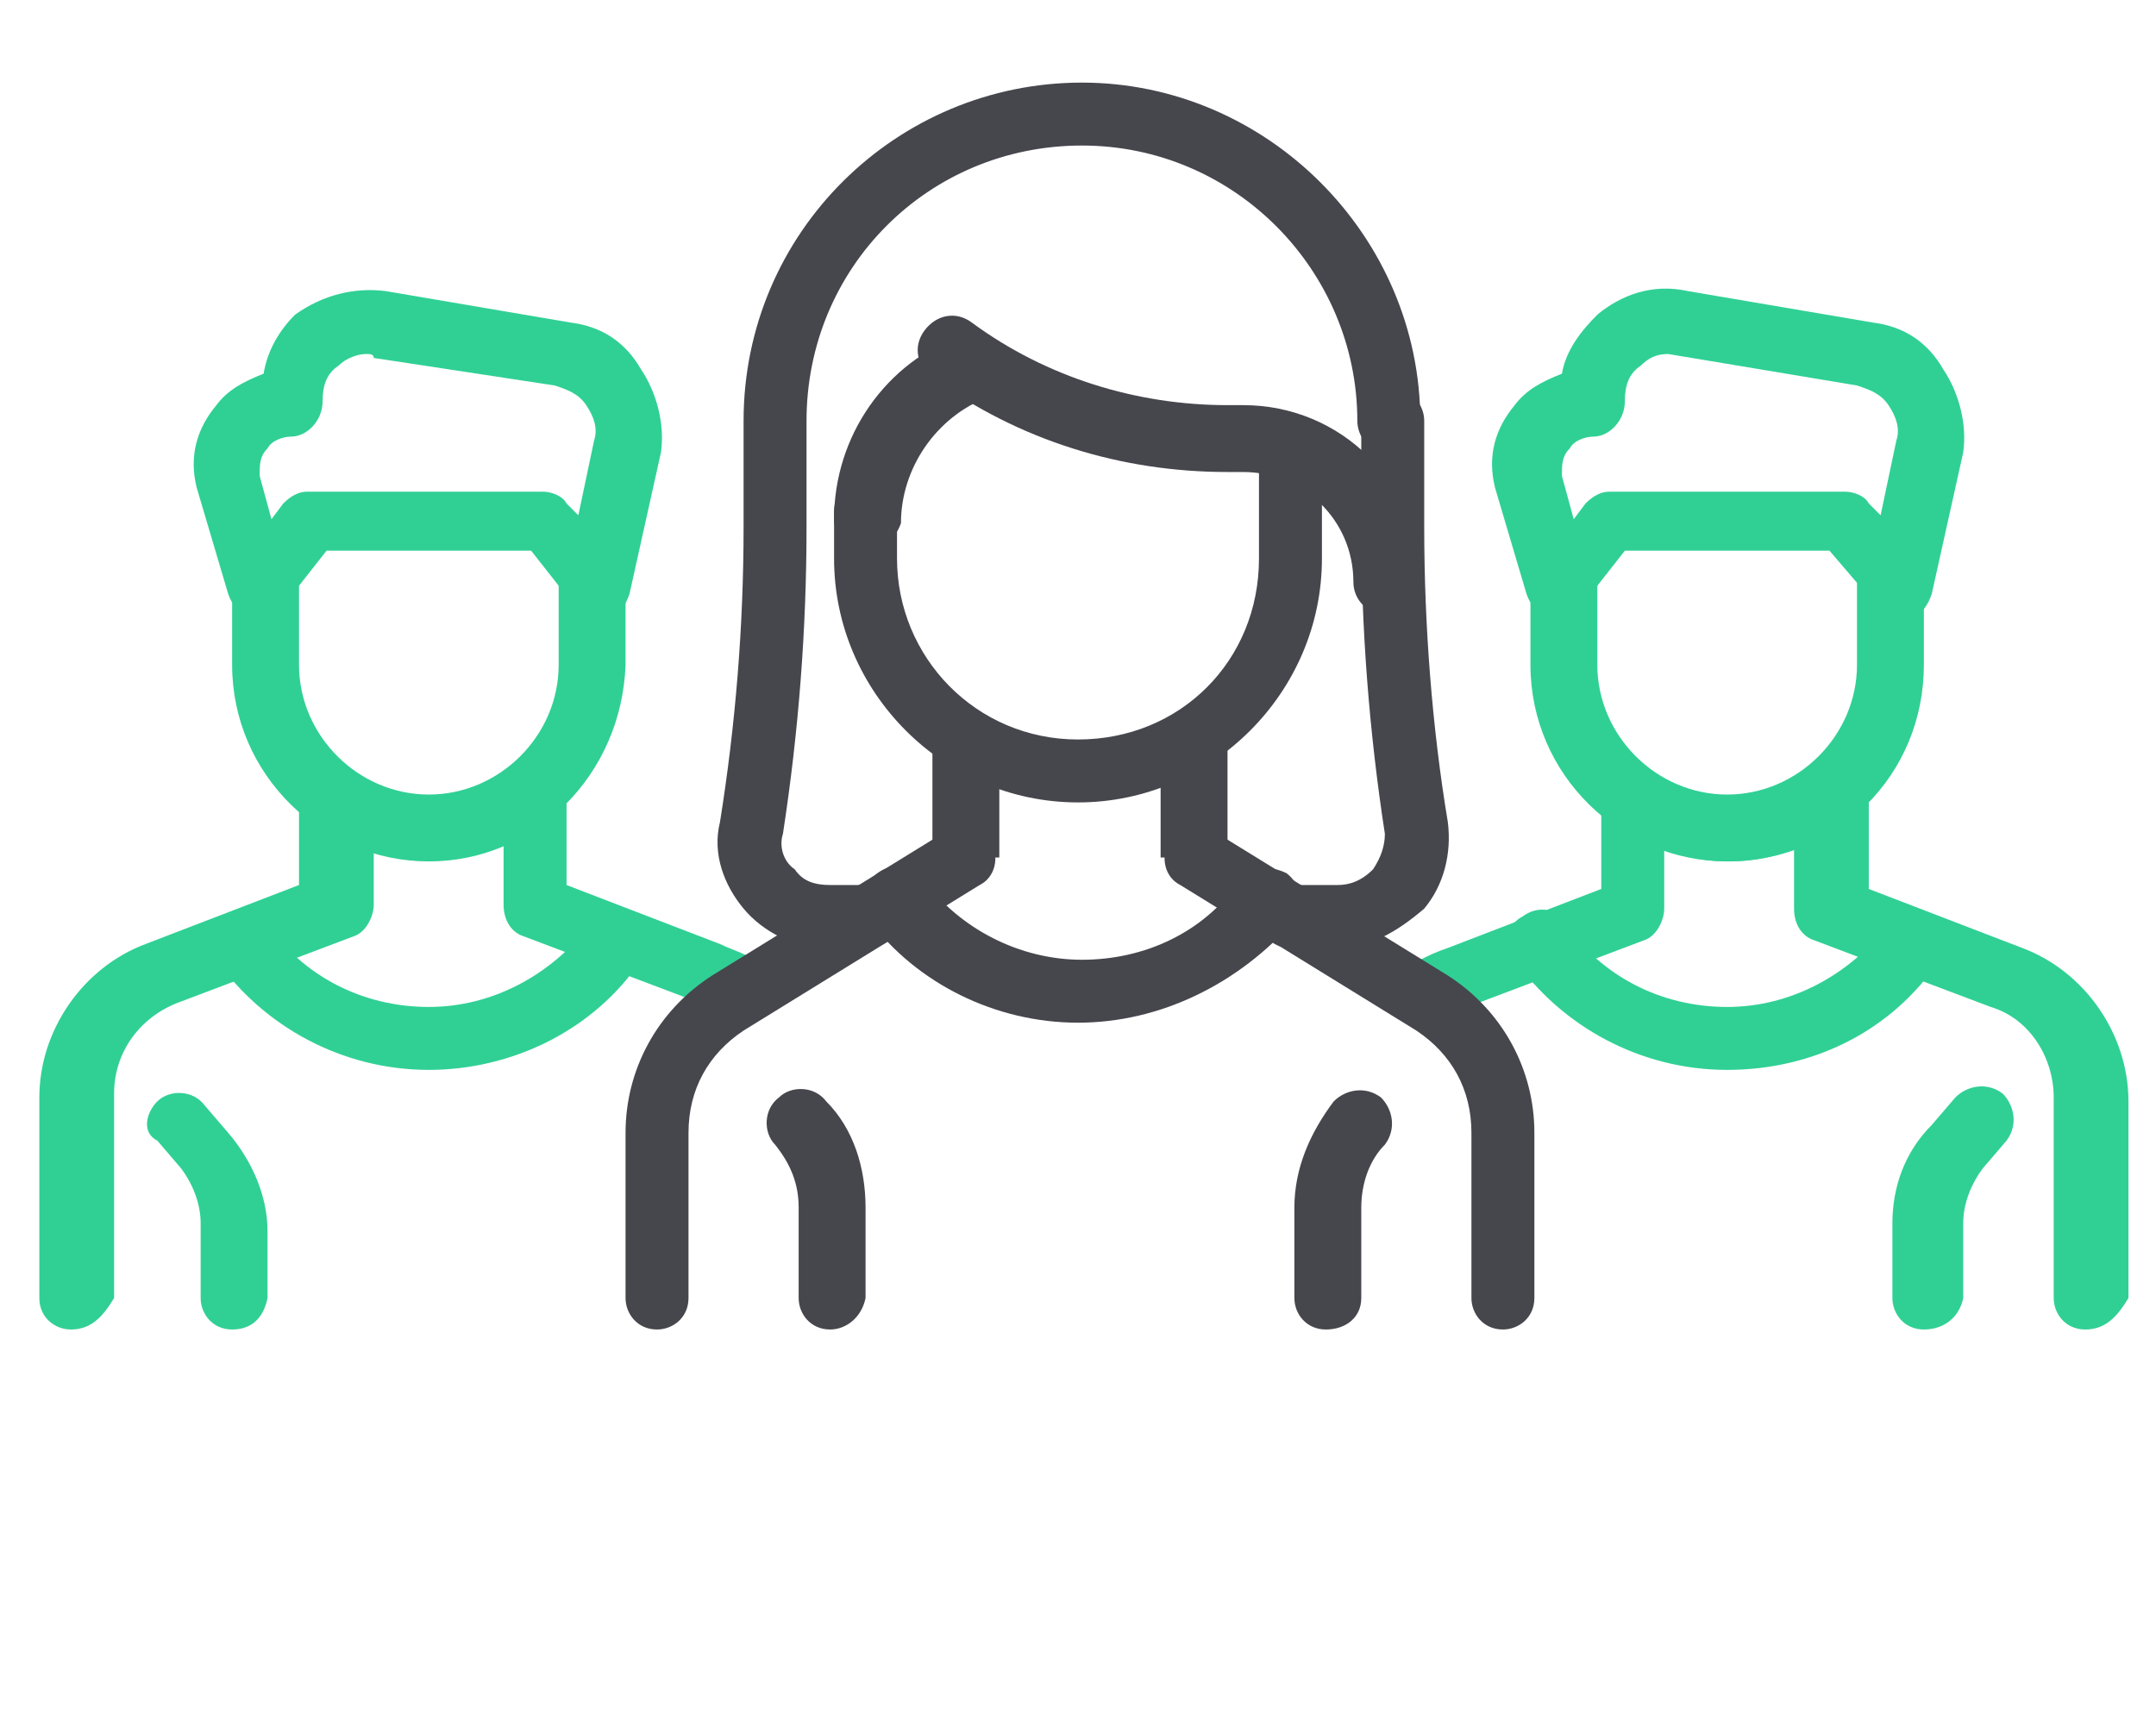 <?xml version="1.0" encoding="utf-8"?>
<!-- Generator: Adobe Illustrator 22.1.0, SVG Export Plug-In . SVG Version: 6.00 Build 0)  -->
<svg version="1.1" id="Calque_1" xmlns="http://www.w3.org/2000/svg" xmlns:xlink="http://www.w3.org/1999/xlink" x="0px" y="0px"
	 viewBox="0 0 54.8 43.9" style="enable-background:new 0 0 54.8 43.9;" xml:space="preserve">
<style type="text/css">
	.st0{fill:#30D095;}
	.st1{fill:#46464D;}
</style>
<g>
	<g>
		<g>
			<g>
				<path class="st0" d="M10.9,21.9c-2.7,0-5-2.2-5-5v-2.3h1.7v2.3c0,1.8,1.5,3.3,3.3,3.3s3.3-1.5,3.3-3.3v-2.3h1.7v2.3
					C15.8,19.7,13.6,21.9,10.9,21.9z"/>
			</g>
		</g>
	</g>
</g>
<g>
	<g>
		<g>
			<g>
				<path class="st0" d="M15.2,15.7c-0.2,0-0.5-0.1-0.6-0.3L13.5,14H8.3l-1.1,1.4c-0.2,0.2-0.5,0.4-0.8,0.3
					c-0.3-0.1-0.5-0.3-0.6-0.6L5,12.4c-0.2-0.8,0-1.5,0.5-2.1c0.3-0.4,0.7-0.6,1.2-0.8C6.8,8.9,7.1,8.4,7.5,8C8.2,7.5,9,7.3,9.8,7.4
					l4.7,0.8c0.8,0.1,1.4,0.5,1.8,1.2c0.4,0.6,0.6,1.4,0.5,2.1L16,15.1c-0.1,0.3-0.3,0.6-0.6,0.6C15.4,15.7,15.3,15.7,15.2,15.7z
					 M9.3,9C9.1,9,8.8,9.1,8.6,9.3c-0.3,0.2-0.4,0.5-0.4,0.9c0,0.5-0.4,0.9-0.8,0.9c-0.2,0-0.5,0.1-0.6,0.3
					c-0.2,0.2-0.2,0.4-0.2,0.7l0.3,1.1l0.3-0.4c0.2-0.2,0.4-0.3,0.6-0.3h6c0.2,0,0.5,0.1,0.6,0.3l0.3,0.3l0.4-1.9
					c0.1-0.3,0-0.6-0.2-0.9c-0.2-0.3-0.5-0.4-0.8-0.5l0,0L9.5,9.1C9.5,9,9.4,9,9.3,9z"/>
			</g>
		</g>
	</g>
</g>
<g>
	<g>
		<g>
			<g>
				<path class="st0" d="M5.9,33.8c-0.5,0-0.8-0.4-0.8-0.8v-1.9c0-0.5-0.2-1-0.5-1.4L4,29c-0.4-0.2-0.3-0.7,0-1s0.9-0.3,1.2,0.1
					l0.6,0.7c0.6,0.7,1,1.6,1,2.5V33C6.7,33.5,6.4,33.8,5.9,33.8z"/>
			</g>
		</g>
	</g>
</g>
<g>
	<g>
		<g>
			<g>
				<path class="st0" d="M1.8,33.8C1.4,33.8,1,33.5,1,33v-5.1c0-1.7,1.1-3.3,2.7-3.9l3.9-1.5v-2.3c0-0.3,0.2-0.6,0.5-0.7
					s0.6-0.1,0.9,0.1c1.2,0.9,2.8,0.9,4,0c0.3-0.2,0.6-0.2,0.9-0.1c0.3,0.1,0.5,0.4,0.5,0.7v2.3l3.9,1.5c0.2,0.1,0.5,0.2,0.7,0.3
					c0.4,0.2,0.5,0.7,0.3,1.1s-0.7,0.5-1.1,0.3c-0.1-0.1-0.3-0.1-0.4-0.2l-4.5-1.7c-0.3-0.1-0.5-0.4-0.5-0.8v-1.5
					c-1.1,0.4-2.2,0.4-3.3,0V23c0,0.3-0.2,0.7-0.5,0.8l-4.5,1.7c-1,0.4-1.6,1.3-1.6,2.3V33C2.6,33.5,2.3,33.8,1.8,33.8z"/>
			</g>
		</g>
	</g>
</g>
<g>
	<g>
		<g>
			<g>
				<path class="st0" d="M10.9,27.2c-2.2,0-4.2-1.1-5.4-2.8c-0.3-0.4-0.2-0.9,0.2-1.1c0.4-0.3,0.9-0.2,1.1,0.2
					c0.9,1.3,2.4,2.1,4.1,2.1c1.6,0,3.1-0.8,4.1-2.1c0.3-0.4,0.8-0.5,1.1-0.2c0.4,0.3,0.5,0.8,0.2,1.1C15.1,26.2,13,27.2,10.9,27.2z
					"/>
			</g>
		</g>
	</g>
</g>
<g>
	<g>
		<g>
			<g>
				<g>
					<path class="st0" d="M43.9,21.9c-2.7,0-5-2.2-5-5v-2.3h1.7v2.3c0,1.8,1.5,3.3,3.3,3.3s3.3-1.5,3.3-3.3v-2.3h1.7v2.3
						C48.9,19.7,46.7,21.9,43.9,21.9z"/>
				</g>
			</g>
		</g>
	</g>
	<g>
		<g>
			<g>
				<g>
					<path class="st0" d="M48.3,15.7c-0.2,0-0.5-0.1-0.6-0.3L46.5,14h-5.2l-1.1,1.4c-0.2,0.2-0.5,0.4-0.8,0.3
						c-0.3-0.1-0.5-0.3-0.6-0.6L38,12.4c-0.2-0.8,0-1.5,0.5-2.1c0.3-0.4,0.7-0.6,1.2-0.8c0.1-0.6,0.5-1.1,0.9-1.5
						c0.6-0.5,1.4-0.8,2.3-0.6l4.7,0.8c0.8,0.1,1.4,0.5,1.8,1.2c0.4,0.6,0.6,1.4,0.5,2.1l-0.8,3.6c-0.1,0.3-0.3,0.6-0.6,0.6
						C48.4,15.7,48.3,15.7,48.3,15.7z M42.4,9c-0.3,0-0.5,0.1-0.7,0.3c-0.3,0.2-0.4,0.5-0.4,0.9c0,0.5-0.4,0.9-0.8,0.9
						c-0.2,0-0.5,0.1-0.6,0.3c-0.2,0.2-0.2,0.4-0.2,0.7l0.3,1.1l0.3-0.4c0.2-0.2,0.4-0.3,0.6-0.3h6c0.2,0,0.5,0.1,0.6,0.3l0.3,0.3
						l0.4-1.9c0.1-0.3,0-0.6-0.2-0.9c-0.2-0.3-0.5-0.4-0.8-0.5l0,0L42.4,9C42.5,9,42.4,9,42.4,9z"/>
				</g>
			</g>
		</g>
	</g>
	<g>
		<g>
			<g>
				<g>
					<path class="st0" d="M48.9,33.8c-0.5,0-0.8-0.4-0.8-0.8v-1.9c0-0.9,0.3-1.8,1-2.5l0.6-0.7c0.3-0.3,0.8-0.4,1.2-0.1
						c0.3,0.3,0.4,0.8,0.1,1.2l-0.6,0.7c-0.3,0.4-0.5,0.9-0.5,1.4V33C49.8,33.5,49.4,33.8,48.9,33.8z"/>
				</g>
			</g>
		</g>
	</g>
	<g>
		<g>
			<g>
				<g>
					<path class="st0" d="M53,33.8c-0.5,0-0.8-0.4-0.8-0.8v-5.1c0-1-0.6-2-1.6-2.3l-4.5-1.7c-0.3-0.1-0.5-0.4-0.5-0.8v-1.5
						c-1.1,0.4-2.2,0.4-3.3,0v1.5c0,0.3-0.2,0.7-0.5,0.8l-4.5,1.7c-0.1,0.1-0.3,0.1-0.4,0.2c-0.4,0.2-0.9,0.1-1.1-0.3
						c-0.2-0.4-0.1-0.9,0.3-1.1c0.2-0.1,0.4-0.2,0.7-0.3l3.9-1.5v-2.3c0-0.3,0.2-0.6,0.5-0.7s0.6-0.1,0.9,0.1c1.2,0.9,2.8,0.9,4,0
						c0.2-0.2,0.6-0.2,0.9-0.1c0.3,0.1,0.5,0.4,0.5,0.7v2.3l3.9,1.5c1.6,0.6,2.7,2.2,2.7,3.9v5C53.8,33.5,53.5,33.8,53,33.8z"/>
				</g>
			</g>
		</g>
	</g>
	<g>
		<g>
			<g>
				<g>
					<path class="st0" d="M43.9,27.2c-2.2,0-4.2-1.1-5.4-2.8c-0.3-0.4-0.2-0.9,0.2-1.1c0.4-0.3,0.9-0.2,1.1,0.2
						c0.9,1.3,2.4,2.1,4.1,2.1c1.6,0,3.1-0.8,4.1-2.1c0.3-0.4,0.8-0.5,1.1-0.2c0.4,0.3,0.5,0.8,0.2,1.1
						C48.1,26.2,46.1,27.2,43.9,27.2z"/>
				</g>
			</g>
		</g>
	</g>
</g>
<g>
	<g>
		<g>
			<g>
				<path class="st1" d="M38.2,33.8c-0.5,0-0.8-0.4-0.8-0.8v-4.2c0-1.1-0.5-2-1.4-2.6l-6-3.7c-0.4-0.2-0.5-0.7-0.3-1.1
					s0.7-0.5,1.1-0.3l6,3.7c1.4,0.9,2.2,2.4,2.2,4V33C39,33.5,38.6,33.8,38.2,33.8z"/>
			</g>
		</g>
	</g>
</g>
<g>
	<g>
		<g>
			<g>
				<path class="st1" d="M16.7,33.8c-0.5,0-0.8-0.4-0.8-0.8v-4.2c0-1.6,0.8-3.1,2.2-4l6-3.7c0.4-0.2,0.9-0.1,1.1,0.3
					s0.1,0.9-0.3,1.1l-6,3.7c-0.9,0.6-1.4,1.5-1.4,2.6V33C17.5,33.5,17.1,33.8,16.7,33.8z"/>
			</g>
		</g>
	</g>
</g>
<g>
	<g>
		<g>
			<g>
				<rect x="23.7" y="18.9" class="st1" width="1.7" height="2.9"/>
			</g>
		</g>
	</g>
</g>
<g>
	<g>
		<g>
			<g>
				<rect x="29.5" y="18.9" class="st1" width="1.7" height="2.9"/>
			</g>
		</g>
	</g>
</g>
<g>
	<g>
		<g>
			<g>
				<path class="st1" d="M21.1,33.8c-0.5,0-0.8-0.4-0.8-0.8v-2.3c0-0.6-0.2-1.1-0.6-1.6c-0.3-0.3-0.3-0.9,0.1-1.2
					c0.3-0.3,0.9-0.3,1.2,0.1c0.7,0.7,1,1.7,1,2.7V33C21.9,33.5,21.5,33.8,21.1,33.8z"/>
			</g>
		</g>
	</g>
</g>
<g>
	<g>
		<g>
			<g>
				<path class="st1" d="M33.7,33.8c-0.5,0-0.8-0.4-0.8-0.8v-2.3c0-1,0.4-1.9,1-2.7c0.3-0.3,0.8-0.4,1.2-0.1
					c0.3,0.3,0.4,0.8,0.1,1.2c-0.4,0.4-0.6,1-0.6,1.6V33C34.6,33.5,34.2,33.8,33.7,33.8z"/>
			</g>
		</g>
	</g>
</g>
<g>
	<g>
		<g>
			<g>
				<path class="st1" d="M27.4,20.4c-3.4,0-6.2-2.8-6.2-6.2V13c0-0.5,0.4-0.8,0.8-0.8s0.8,0.4,0.8,0.8v1.2c0,2.5,2,4.6,4.6,4.6
					s4.6-2,4.6-4.6v-2.4c0-0.5,0.4-0.8,0.8-0.8s0.8,0.4,0.8,0.8v2.4C33.6,17.6,30.8,20.4,27.4,20.4z"/>
			</g>
		</g>
	</g>
</g>
<g>
	<g>
		<g>
			<g>
				<path class="st1" d="M22,14c-0.5,0-0.8-0.4-0.8-0.8c0-2.1,1.3-4,3.3-4.7c0.4-0.2,0.9,0.1,1.1,0.5s-0.1,0.9-0.5,1.1
					c-1.3,0.5-2.2,1.8-2.2,3.2C22.8,13.6,22.5,14,22,14z"/>
			</g>
		</g>
	</g>
</g>
<g>
	<g>
		<g>
			<g>
				<path class="st1" d="M27.4,26c-2.1,0-4.1-1-5.3-2.6c-0.3-0.4-0.2-0.9,0.2-1.2c0.4-0.3,0.9-0.2,1.2,0.2c0.9,1.2,2.4,2,4,2
					s3.1-0.7,4-2c0.3-0.4,0.8-0.4,1.2-0.2c0.4,0.3,0.4,0.8,0.2,1.2C31.5,25,29.5,26,27.4,26z"/>
			</g>
		</g>
	</g>
</g>
<g>
	<g>
		<g>
			<g>
				<path class="st1" d="M35.2,15.6c-0.5,0-0.8-0.4-0.8-0.8c0-1.6-1.3-2.8-2.8-2.8h-0.4l0,0c-2.7,0-5.3-0.8-7.5-2.4
					c-0.4-0.3-0.5-0.8-0.2-1.2s0.8-0.5,1.2-0.2c1.9,1.4,4.2,2.1,6.5,2.1h0.4c2.5,0,4.5,2,4.5,4.5C36.1,15.2,35.7,15.6,35.2,15.6z"/>
			</g>
		</g>
	</g>
</g>
<g>
	<g>
		<g>
			<g>
				<path class="st1" d="M22.1,24.1H21c-0.8,0-1.6-0.4-2.1-1s-0.8-1.4-0.6-2.2c0.4-2.5,0.6-5,0.6-7.5v-2.7c0-4.8,3.9-8.6,8.6-8.6
					s8.6,3.9,8.6,8.6c0,0.5-0.4,0.8-0.8,0.8c-0.5,0-0.8-0.4-0.8-0.8c0-3.8-3.1-7-7-7s-7,3.1-7,7v2.7c0,2.6-0.2,5.2-0.6,7.8
					c-0.1,0.3,0,0.7,0.3,0.9c0.2,0.3,0.5,0.4,0.9,0.4h1.1c0.5,0,0.8,0.4,0.8,0.8C22.9,23.7,22.5,24.1,22.1,24.1z"/>
			</g>
		</g>
	</g>
</g>
<g>
	<g>
		<g>
			<g>
				<path class="st1" d="M34,24.1h-1.2c-0.5,0-0.8-0.4-0.8-0.8s0.4-0.8,0.8-0.8H34c0.3,0,0.6-0.1,0.9-0.4c0.2-0.3,0.3-0.6,0.3-0.9
					c-0.4-2.6-0.6-5.2-0.6-7.8v-2.7c0-0.5,0.4-0.8,0.8-0.8c0.5,0,0.8,0.4,0.8,0.8v2.7c0,2.5,0.2,5.1,0.6,7.5
					c0.1,0.8-0.1,1.6-0.6,2.2C35.5,23.7,34.8,24.1,34,24.1z"/>
			</g>
		</g>
	</g>
</g>
</svg>
